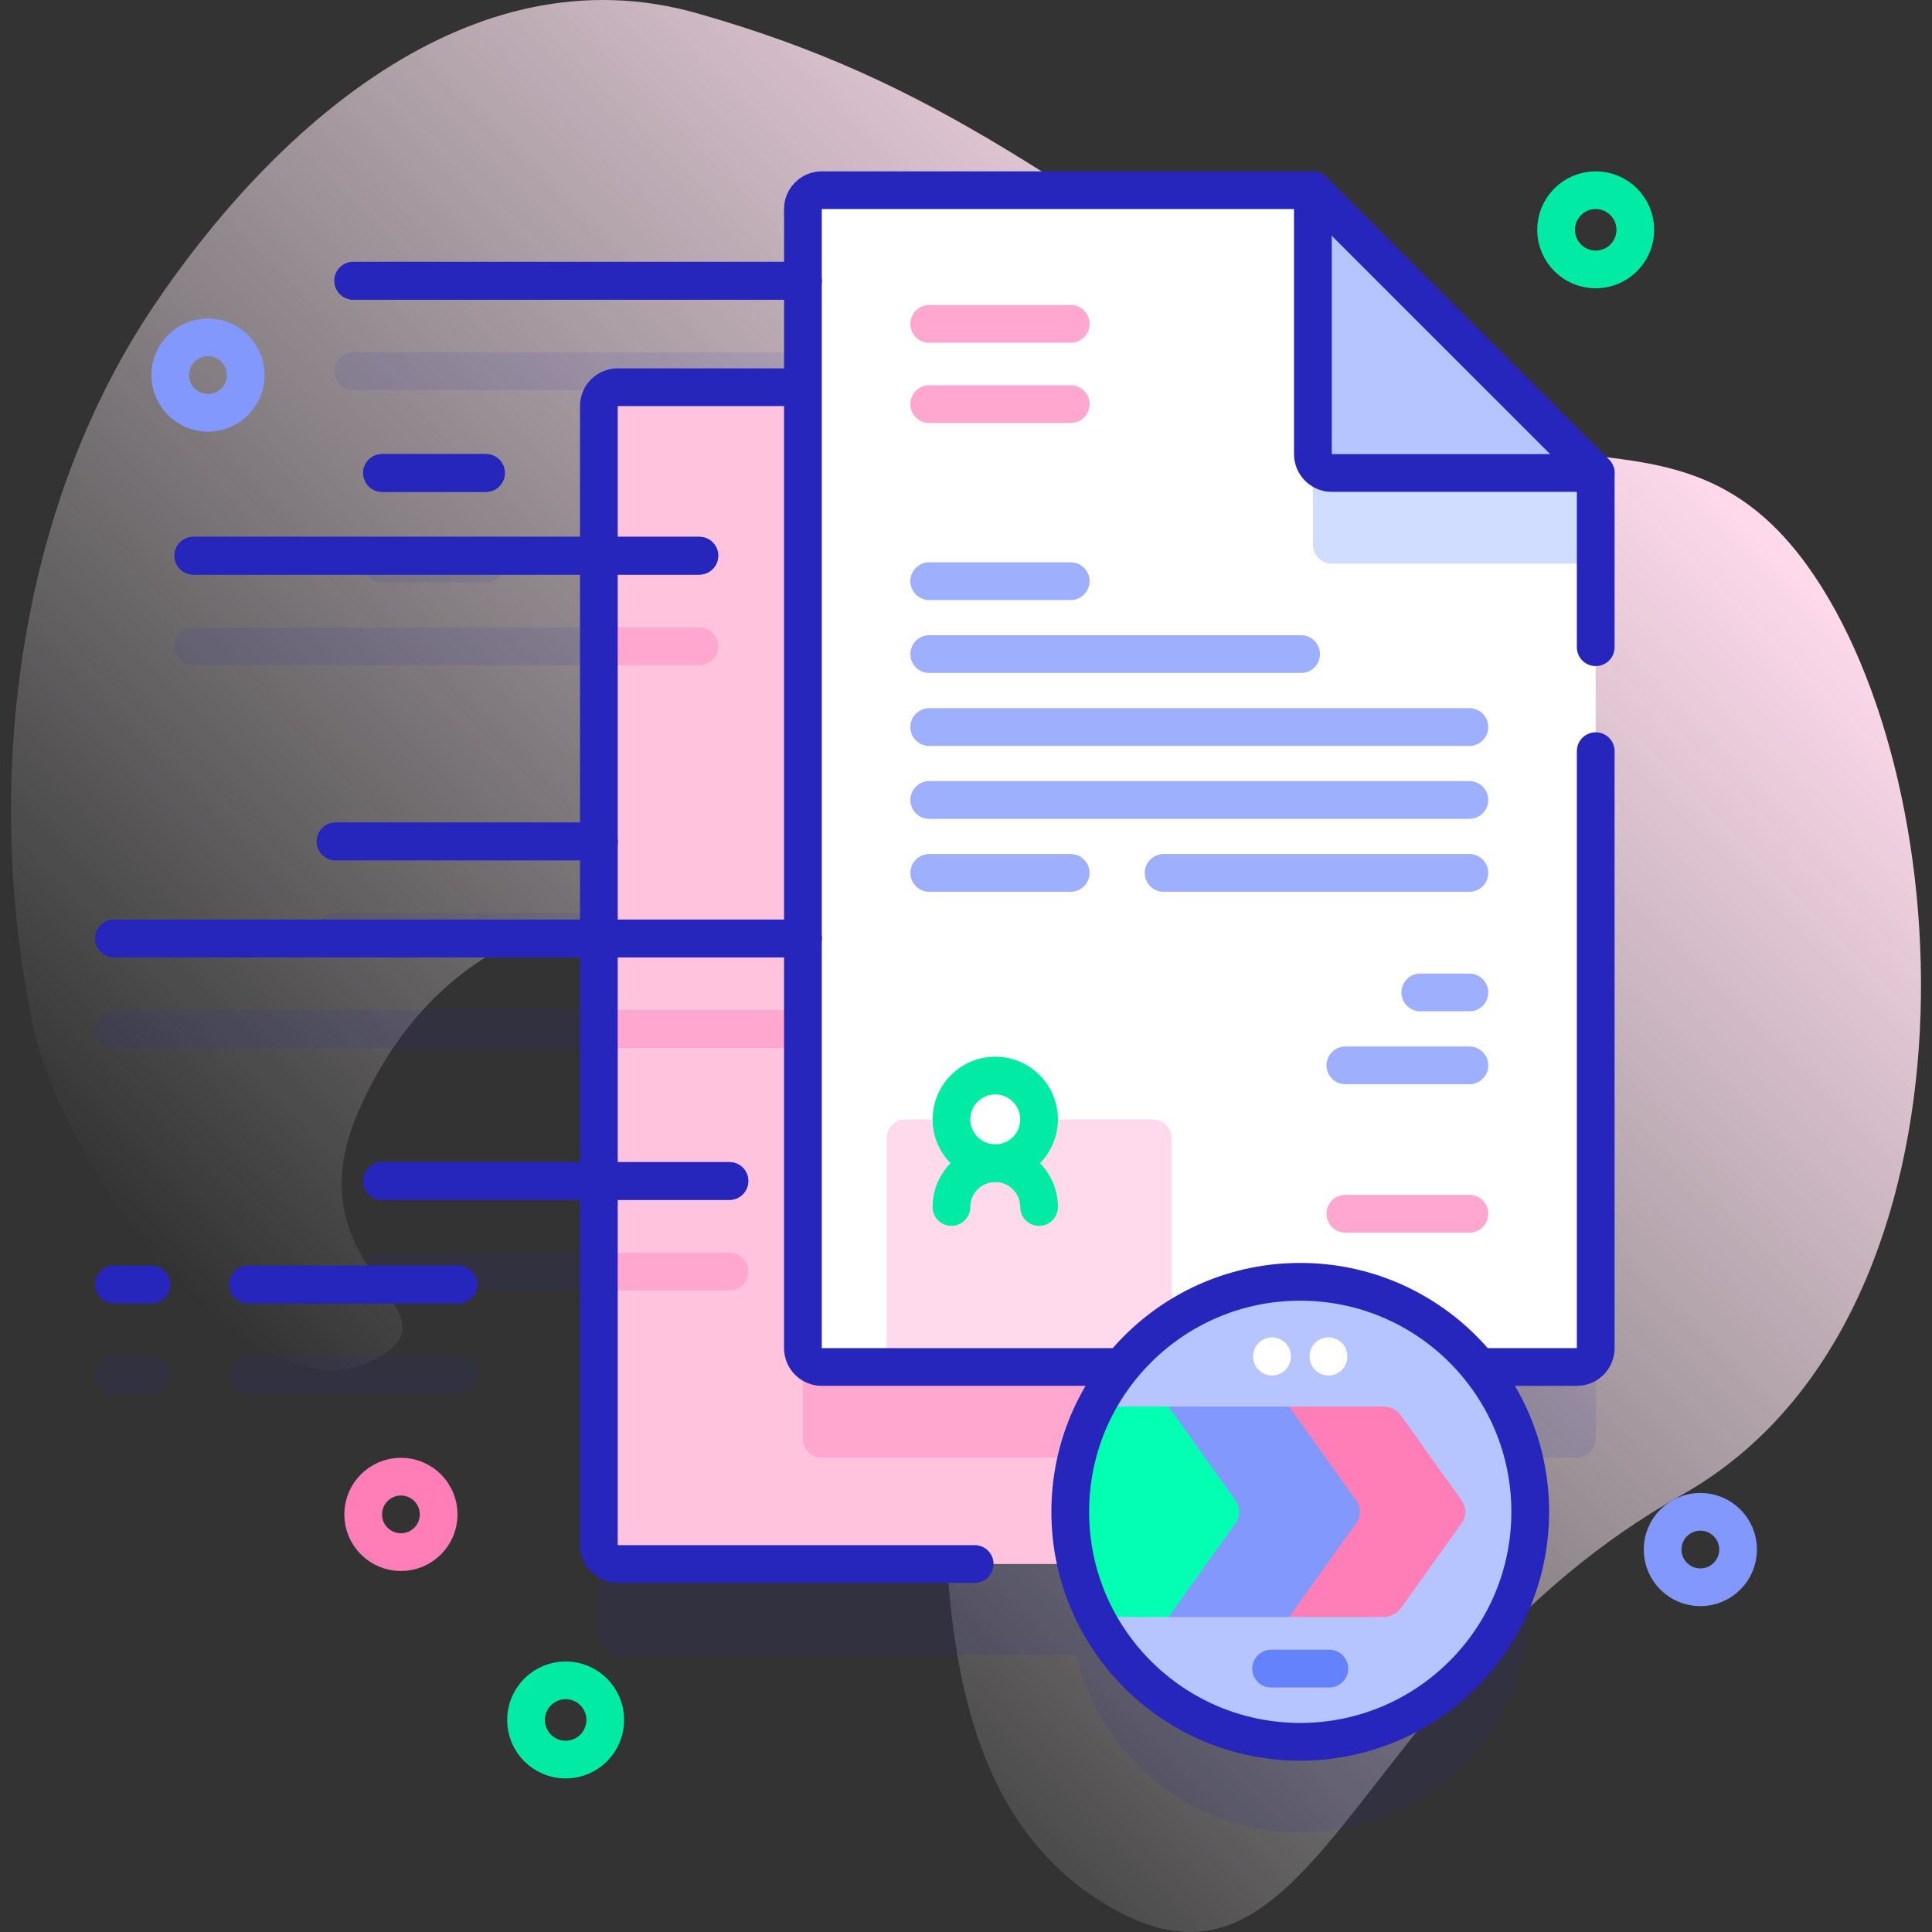 <?xml version="1.0" encoding="UTF-8"?>
<svg xmlns="http://www.w3.org/2000/svg" xmlns:xlink="http://www.w3.org/1999/xlink" version="1.1" id="Capa_1" x="0px" y="0px" viewBox="0 0 512 512" style="enable-background:new 0 0 512 512;" xml:space="preserve" width="512" height="512">
<rect x="0" y="0" width="512" height="512" fill="#333333" stroke="none"/>
<g>
	<g>
		<linearGradient id="SVGID_1_" gradientUnits="userSpaceOnUse" x1="94.274" y1="386.755" x2="405.812" y2="75.217">
			<stop offset="0" style="stop-color:#FFFCFF;stop-opacity:0"/>
			<stop offset="1" style="stop-color:#FFDAEC"/>
		</linearGradient>
		<path style="fill:url(#SVGID_1_);" d="M478.929,149.873c-32.143-44.523-69.804-16.284-116.077-46.746&#10;&#9;&#9;&#9;C279.4,48.189,248.976,21.801,184.838,3.545C124.195-13.717,71.516,35.271,40.666,81.186&#10;&#9;&#9;&#9;C4.005,135.749-4.271,208.772,8.603,271.208c7.962,38.616,59.963,110.553,93.619,87.333c17.956-12.388-25.096-23.02-7.26-63.964&#10;&#9;&#9;&#9;c38.253-87.814,155.696-59.562,155.696,52.269c0,52.717-7.306,124.636,39.108,155.755c59.213,39.7,66.408-56.08,155.949-106.446&#10;&#9;&#9;&#9;C526.663,350.623,521.104,208.291,478.929,149.873z"/>
	</g>
	<g>
		<g>
			<g>
				<g>
					<path style="opacity:0.1;fill:#2626BC;" d="M128.794,154.345c2.762,0,5-2.238,5-5s-2.238-5-5-5H101.25c-2.762,0-5,2.238-5,5&#10;&#9;&#9;&#9;&#9;&#9;&#9;s2.238,5,5,5H128.794z"/>
					<path style="opacity:0.1;fill:#2626BC;" d="M121.496,359.409H65.733c-2.762,0-5,2.238-5,5s2.238,5,5,5h55.763&#10;&#9;&#9;&#9;&#9;&#9;&#9;c2.762,0,5-2.238,5-5S124.258,359.409,121.496,359.409z"/>
					<path style="opacity:0.1;fill:#2626BC;" d="M40.123,359.409h-9.906c-2.762,0-5,2.238-5,5s2.238,5,5,5h9.906&#10;&#9;&#9;&#9;&#9;&#9;&#9;c2.762,0,5-2.238,5-5S42.885,359.409,40.123,359.409z"/>
					<path style="opacity:0.1;fill:#2626BC;" d="M347.93,74.405H217.78c-2.76,0-5,2.24-5,5v14c-0.001,0-0.002,0-0.004,0H93.615&#10;&#9;&#9;&#9;&#9;&#9;&#9;c-2.762,0-5,2.238-5,5s2.238,5,5,5h119.161c0.001,0,0.002,0,0.004,0v23.212h-49.074c-2.76,0-5,2.24-5,5v34.654H51.236&#10;&#9;&#9;&#9;&#9;&#9;&#9;c-2.762,0-5,2.238-5,5s2.238,5,5,5h107.47v65.713c-0.001,0-0.001,0-0.002,0H88.928c-2.762,0-5,2.238-5,5s2.238,5,5,5h69.776&#10;&#9;&#9;&#9;&#9;&#9;&#9;c0.001,0,0.001,0,0.002,0v15.709H30.217c-2.762,0-5,2.238-5,5s2.238,5,5,5h128.49v54.283H101.25c-2.762,0-5,2.238-5,5&#10;&#9;&#9;&#9;&#9;&#9;&#9;s2.238,5,5,5h57.456v91.5c0,2.76,2.24,5,5,5h121.514c6.268,26.996,30.454,47.119,59.356,47.119&#10;&#9;&#9;&#9;&#9;&#9;&#9;c33.663,0,60.952-27.289,60.952-60.952c0-14.548-5.104-27.899-13.61-38.378h25.96c2.76,0,5-2.24,5-5v-231.92L347.93,74.405z"/>
				</g>
				<g>
					<g>
						<path style="fill:#FFC3DE;" d="M368.81,177.56v231.92c0,2.76-2.24,5-5,5h-200.1c-2.76,0-5-2.24-5-5V107.62c0-2.76,2.24-5,5-5&#10;&#9;&#9;&#9;&#9;&#9;&#9;&#9;h130.15L368.81,177.56z"/>
						<g>
							<path style="fill:#FFA7CE;" d="M190.33,171.27c0,2.76-2.24,5-5,5h-26.62v-10h26.62&#10;&#9;&#9;&#9;&#9;&#9;&#9;&#9;&#9;C188.09,166.27,190.33,168.51,190.33,171.27z"/>
						</g>
						<g>
							<path style="fill:#FFA7CE;" d="M217.78,272.69c0,2.76-2.24,5-5,5h-54.07v-10h54.07&#10;&#9;&#9;&#9;&#9;&#9;&#9;&#9;&#9;C215.54,267.69,217.78,269.93,217.78,272.69z"/>
						</g>
						<g>
							<path style="fill:#FFA7CE;" d="M198.3,336.98c0,2.76-2.23,5-5,5h-34.59v-10h34.59C196.07,331.98,198.3,334.21,198.3,336.98z"/>
						</g>
						<path style="fill:#FFA7CE;" d="M368.806,177.556v208.71h-151.03c-2.76,0-5-2.24-5-5v-278.65h81.08L368.806,177.556z"/>
						
							<path style="fill:none;stroke:#2626BC;stroke-width:10;stroke-linecap:round;stroke-linejoin:round;stroke-miterlimit:10;" d="&#10;&#9;&#9;&#9;&#9;&#9;&#9;&#9;M293.854,102.615h-130.15c-2.761,0-5,2.239-5,5v301.86c0,2.761,2.239,5,5,5h94.595"/>
					</g>
					<g>
						<path style="fill:#FFFFFF;" d="M422.88,125.345v231.92c0,2.76-2.24,5-5,5h-200.1c-2.76,0-5-2.24-5-5V55.405c0-2.76,2.24-5,5-5&#10;&#9;&#9;&#9;&#9;&#9;&#9;&#9;h130.15L422.88,125.345z"/>
						<path style="fill:#FFDAEC;" d="M305.495,296.645h-28.588c0,0.016,0.002,0.032,0.002,0.048c0,7.441-6.329,13.77-13.77,13.77&#10;&#9;&#9;&#9;&#9;&#9;&#9;&#9;c-7.468,0-13.77-6.302-13.77-13.77c0-0.016,0.002-0.032,0.003-0.048h-9.393c-2.761,0-5,2.239-5,5v60.62h75.517v-60.62&#10;&#9;&#9;&#9;&#9;&#9;&#9;&#9;C310.495,298.884,308.256,296.645,305.495,296.645z"/>
						<path style="fill:#D1DDFF;" d="M422.88,125.345v24h-69.95c-2.76,0-5-2.24-5-5v-69.94h24L422.88,125.345z"/>
						<path style="fill:#B6C4FF;" d="M347.93,120.345v-69.94l74.95,74.94h-69.95C350.169,125.345,347.93,123.106,347.93,120.345z"/>
						
							<path style="fill:none;stroke:#2626BC;stroke-width:10;stroke-linecap:round;stroke-linejoin:round;stroke-miterlimit:10;" d="&#10;&#9;&#9;&#9;&#9;&#9;&#9;&#9;M422.88,125.345h-69.95c-2.761,0-5-2.239-5-5v-69.94"/>
						
							<path style="fill:none;stroke:#2626BC;stroke-width:10;stroke-linecap:round;stroke-linejoin:round;stroke-miterlimit:10;" d="&#10;&#9;&#9;&#9;&#9;&#9;&#9;&#9;M422.88,171.522v-46.177l-74.95-74.94H217.78c-2.761,0-5,2.239-5,5v301.86c0,2.761,2.239,5,5,5h200.1c2.761,0,5-2.239,5-5&#10;&#9;&#9;&#9;&#9;&#9;&#9;&#9;V199.062"/>
					</g>
					<g>
						<g>
							<g>
								<circle style="fill:#B6C4FF;" cx="344.577" cy="400.643" r="60.952"/>
								<path style="fill:#02FFB2;" d="M290.388,372.748c-4.313,8.361-6.763,17.839-6.763,27.895s2.45,19.534,6.763,27.895h19.281&#10;&#9;&#9;&#9;&#9;&#9;&#9;&#9;&#9;&#9;l29.011-27.895l-29.011-27.895H290.388z"/>
								
									<circle style="fill:none;stroke:#2626BC;stroke-width:10;stroke-linecap:round;stroke-linejoin:round;stroke-miterlimit:10;" cx="344.577" cy="400.643" r="60.952"/>
								<g>
									<path style="fill:#8298FD;" d="M372.352,400.648l-30.722,27.89h-31.96l17.828-24.986c1.24-1.737,1.24-4.07,0-5.808&#10;&#9;&#9;&#9;&#9;&#9;&#9;&#9;&#9;&#9;&#9;l-17.829-24.996h31.96L372.352,400.648z"/>
									<path style="fill:#FF7EB7;" d="M387.418,403.552l-16.034,22.471c-1.126,1.578-2.945,2.515-4.884,2.515h-24.87&#10;&#9;&#9;&#9;&#9;&#9;&#9;&#9;&#9;&#9;&#9;l17.828-24.986c1.24-1.737,1.24-4.07,0-5.808l-17.829-24.996h24.87c1.939,0,3.759,0.937,4.885,2.516l16.034,22.48&#10;&#9;&#9;&#9;&#9;&#9;&#9;&#9;&#9;&#9;&#9;C388.657,399.482,388.657,401.815,387.418,403.552z"/>
								</g>
							</g>
							<g>
								
									<line style="fill:none;stroke:#6582FD;stroke-width:10;stroke-linecap:round;stroke-linejoin:round;stroke-miterlimit:10;" x1="336.863" y1="442.2" x2="352.291" y2="442.2"/>
							</g>
						</g>
						<g>
							
								<line style="fill:none;stroke:#FFFFFF;stroke-width:10;stroke-linecap:round;stroke-linejoin:round;stroke-miterlimit:10;" x1="337.096" y1="359.408" x2="337.096" y2="359.524"/>
							
								<line style="fill:none;stroke:#FFFFFF;stroke-width:10;stroke-linecap:round;stroke-linejoin:round;stroke-miterlimit:10;" x1="352.058" y1="359.408" x2="352.058" y2="359.524"/>
						</g>
					</g>
					<g>
						
							<line style="fill:none;stroke:#9EAFFD;stroke-width:10;stroke-linecap:round;stroke-linejoin:round;stroke-miterlimit:10;" x1="376.391" y1="263.002" x2="389.405" y2="263.002"/>
						
							<line style="fill:none;stroke:#9EAFFD;stroke-width:10;stroke-linecap:round;stroke-linejoin:round;stroke-miterlimit:10;" x1="356.535" y1="282.331" x2="389.405" y2="282.331"/>
					</g>
					
						<line style="fill:none;stroke:#FFA7CE;stroke-width:10;stroke-linecap:round;stroke-linejoin:round;stroke-miterlimit:10;" x1="356.535" y1="321.66" x2="389.405" y2="321.66"/>
					<g>
						
							<line style="fill:none;stroke:#9EAFFD;stroke-width:10;stroke-linecap:round;stroke-linejoin:round;stroke-miterlimit:10;" x1="389.405" y1="212.001" x2="246.255" y2="212.001"/>
						
							<line style="fill:none;stroke:#9EAFFD;stroke-width:10;stroke-linecap:round;stroke-linejoin:round;stroke-miterlimit:10;" x1="283.748" y1="231.33" x2="246.255" y2="231.33"/>
						
							<line style="fill:none;stroke:#9EAFFD;stroke-width:10;stroke-linecap:round;stroke-linejoin:round;stroke-miterlimit:10;" x1="389.405" y1="192.673" x2="246.255" y2="192.673"/>
						
							<line style="fill:none;stroke:#9EAFFD;stroke-width:10;stroke-linecap:round;stroke-linejoin:round;stroke-miterlimit:10;" x1="389.405" y1="231.33" x2="308.364" y2="231.33"/>
						
							<line style="fill:none;stroke:#9EAFFD;stroke-width:10;stroke-linecap:round;stroke-linejoin:round;stroke-miterlimit:10;" x1="344.804" y1="173.344" x2="246.255" y2="173.344"/>
						
							<line style="fill:none;stroke:#9EAFFD;stroke-width:10;stroke-linecap:round;stroke-linejoin:round;stroke-miterlimit:10;" x1="283.748" y1="154.015" x2="246.255" y2="154.015"/>
						<g>
							
								<line style="fill:none;stroke:#FFA7CE;stroke-width:10;stroke-linecap:round;stroke-linejoin:round;stroke-miterlimit:10;" x1="283.748" y1="107.096" x2="246.255" y2="107.096"/>
							
								<line style="fill:none;stroke:#FFA7CE;stroke-width:10;stroke-linecap:round;stroke-linejoin:round;stroke-miterlimit:10;" x1="283.748" y1="85.835" x2="246.255" y2="85.835"/>
						</g>
					</g>
					<g>
						<g>
							
								<circle style="fill:none;stroke:#01EBA4;stroke-width:10;stroke-linecap:round;stroke-linejoin:round;stroke-miterlimit:10;" cx="263.754" cy="296.645" r="11.613"/>
						</g>
						<g>
							
								<path style="fill:none;stroke:#01EBA4;stroke-width:10;stroke-linecap:round;stroke-linejoin:round;stroke-miterlimit:10;" d="&#10;&#9;&#9;&#9;&#9;&#9;&#9;&#9;&#9;M252.141,319.871c0-6.414,5.199-11.613,11.613-11.613s11.613,5.199,11.613,11.613"/>
						</g>
					</g>
				</g>
			</g>
			
				<line style="fill:none;stroke:#2626BC;stroke-width:10;stroke-linecap:round;stroke-linejoin:round;stroke-miterlimit:10;" x1="185.33" y1="147.27" x2="51.237" y2="147.27"/>
			
				<line style="fill:none;stroke:#2626BC;stroke-width:10;stroke-linecap:round;stroke-linejoin:round;stroke-miterlimit:10;" x1="128.794" y1="125.345" x2="101.25" y2="125.345"/>
			
				<line style="fill:none;stroke:#2626BC;stroke-width:10;stroke-linecap:round;stroke-linejoin:round;stroke-miterlimit:10;" x1="158.704" y1="222.983" x2="88.928" y2="222.983"/>
			
				<line style="fill:none;stroke:#2626BC;stroke-width:10;stroke-linecap:round;stroke-linejoin:round;stroke-miterlimit:10;" x1="212.776" y1="248.692" x2="30.217" y2="248.692"/>
			
				<line style="fill:none;stroke:#2626BC;stroke-width:10;stroke-linecap:round;stroke-linejoin:round;stroke-miterlimit:10;" x1="101.25" y1="312.976" x2="193.304" y2="312.976"/>
			
				<line style="fill:none;stroke:#2626BC;stroke-width:10;stroke-linecap:round;stroke-linejoin:round;stroke-miterlimit:10;" x1="121.496" y1="340.409" x2="65.733" y2="340.409"/>
			
				<line style="fill:none;stroke:#2626BC;stroke-width:10;stroke-linecap:round;stroke-linejoin:round;stroke-miterlimit:10;" x1="212.776" y1="74.405" x2="93.615" y2="74.405"/>
			
				<line style="fill:none;stroke:#2626BC;stroke-width:10;stroke-linecap:round;stroke-linejoin:round;stroke-miterlimit:10;" x1="40.123" y1="340.409" x2="30.217" y2="340.409"/>
			
				<line style="fill:none;stroke:#2626BC;stroke-width:10;stroke-linecap:round;stroke-linejoin:round;stroke-miterlimit:10;" x1="185.33" y1="147.27" x2="51.237" y2="147.27"/>
			
				<line style="fill:none;stroke:#2626BC;stroke-width:10;stroke-linecap:round;stroke-linejoin:round;stroke-miterlimit:10;" x1="128.794" y1="125.345" x2="101.25" y2="125.345"/>
			
				<line style="fill:none;stroke:#2626BC;stroke-width:10;stroke-linecap:round;stroke-linejoin:round;stroke-miterlimit:10;" x1="158.704" y1="222.983" x2="88.928" y2="222.983"/>
			
				<line style="fill:none;stroke:#2626BC;stroke-width:10;stroke-linecap:round;stroke-linejoin:round;stroke-miterlimit:10;" x1="212.776" y1="248.692" x2="30.217" y2="248.692"/>
			
				<line style="fill:none;stroke:#2626BC;stroke-width:10;stroke-linecap:round;stroke-linejoin:round;stroke-miterlimit:10;" x1="101.25" y1="312.976" x2="193.304" y2="312.976"/>
			
				<line style="fill:none;stroke:#2626BC;stroke-width:10;stroke-linecap:round;stroke-linejoin:round;stroke-miterlimit:10;" x1="121.496" y1="340.409" x2="65.733" y2="340.409"/>
			
				<line style="fill:none;stroke:#2626BC;stroke-width:10;stroke-linecap:round;stroke-linejoin:round;stroke-miterlimit:10;" x1="212.776" y1="74.405" x2="93.615" y2="74.405"/>
			
				<line style="fill:none;stroke:#2626BC;stroke-width:10;stroke-linecap:round;stroke-linejoin:round;stroke-miterlimit:10;" x1="40.123" y1="340.409" x2="30.217" y2="340.409"/>
		</g>
		
			<circle style="fill:none;stroke:#01EBA4;stroke-width:10;stroke-linecap:round;stroke-linejoin:round;stroke-miterlimit:10;" cx="422.88" cy="60.905" r="10.5"/>
		
			<circle style="fill:none;stroke:#01EBA4;stroke-width:10;stroke-linecap:round;stroke-linejoin:round;stroke-miterlimit:10;" cx="149.905" cy="455.805" r="10.5"/>
		
			<circle style="fill:none;stroke:#FF7EB7;stroke-width:10;stroke-linecap:round;stroke-linejoin:round;stroke-miterlimit:10;" cx="106.25" cy="401.33" r="10"/>
		
			<circle style="fill:none;stroke:#8298FD;stroke-width:10;stroke-linecap:round;stroke-linejoin:round;stroke-miterlimit:10;" cx="450.609" cy="410.643" r="10"/>
		
			<circle style="fill:none;stroke:#8298FD;stroke-width:10;stroke-linecap:round;stroke-linejoin:round;stroke-miterlimit:10;" cx="55.123" cy="99.398" r="10"/>
	</g>
</g>















</svg>
